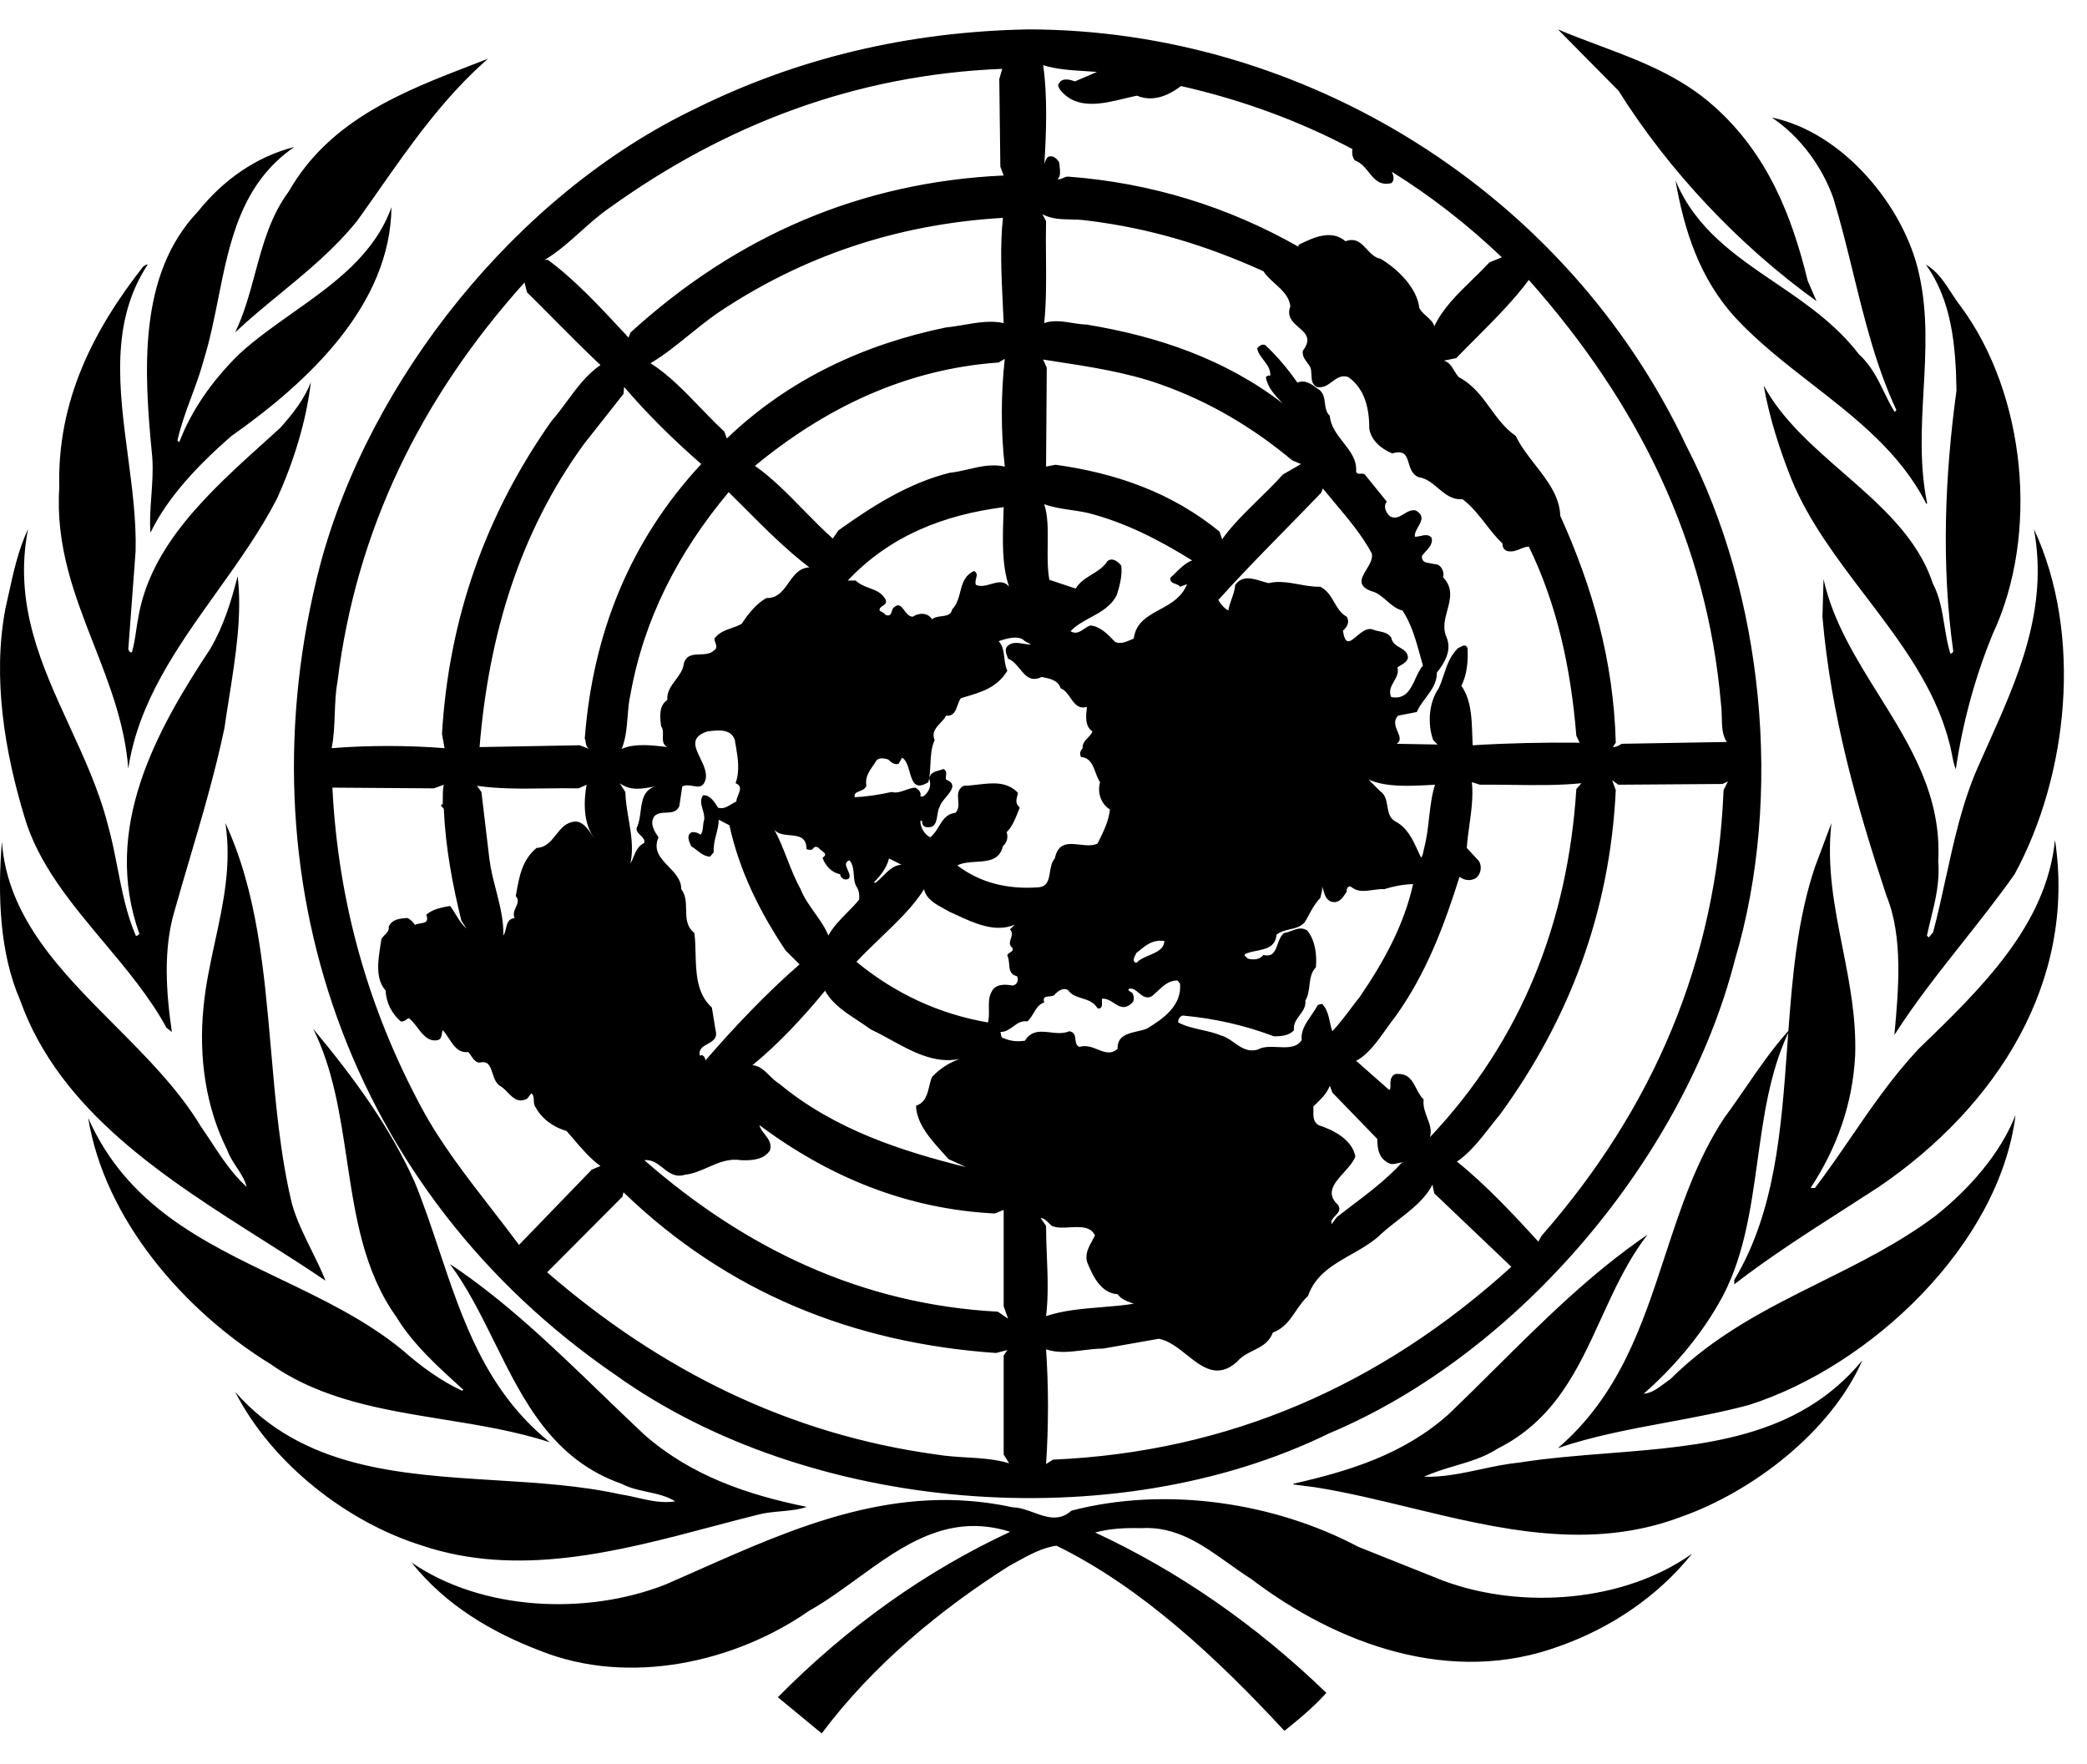 <svg width="71" height="60" viewBox="0 0 71 60" fill="none" xmlns="http://www.w3.org/2000/svg">
<rect width="71" height="60" fill="#F2F2F2"/>
<g id="Client Logos Monochrome">
<rect width="5000" height="80" transform="translate(-216 -10)" fill="white"/>
<g id="Logos">
<g id="client_logo_un_bw">
<path id="Combined Shape" fill-rule="evenodd" clip-rule="evenodd" d="M34.99 1C44.359 1.013 53.304 6.517 57.38 15.19C59.963 20.172 60.698 27.03 59.02 32.658C57.319 39.305 51.727 46.027 45.217 48.761C37.886 52.352 27.472 51.457 20.937 46.772C11.856 40.547 8.14 29.826 10.886 19.24C12.551 12.953 17.558 6.604 23.684 3.684C27.125 1.981 30.891 1.075 34.99 1ZM58.575 24.392C58.572 24.245 58.569 24.099 58.549 23.961C58.077 18.432 55.716 13.698 52.01 9.523C51.497 10.217 50.839 10.876 50.18 11.537C49.965 11.751 49.751 11.966 49.541 12.183L49.118 12.269C49.29 12.31 49.381 12.459 49.473 12.609C49.521 12.687 49.568 12.765 49.628 12.829C50.119 13.091 50.414 13.496 50.707 13.899C50.955 14.24 51.202 14.579 51.566 14.83C51.732 15.177 51.98 15.495 52.227 15.813C52.643 16.347 53.058 16.88 53.081 17.549C54.163 19.936 54.895 22.458 54.969 25.266L54.87 25.415C54.983 25.415 55.083 25.365 55.167 25.303L58.746 25.241C58.587 25.006 58.581 24.698 58.575 24.392ZM48.184 37.03C48.255 37.165 48.326 37.302 48.433 37.404C48.404 37.628 48.48 37.829 48.554 38.024C48.637 38.243 48.718 38.455 48.646 38.686C51.777 35.38 53.342 31.329 53.627 26.843L53.8 26.645C53.039 26.721 52.248 26.711 51.455 26.701C51.085 26.696 50.715 26.691 50.347 26.695L50.074 26.608C50.123 27.097 50.057 27.576 49.991 28.055C49.954 28.318 49.918 28.581 49.9 28.845L50.312 29.291C50.423 29.466 50.386 29.726 50.222 29.864C50.051 29.975 49.826 29.963 49.653 29.826C49.131 31.49 48.521 33.118 47.478 34.572C47.374 34.703 47.271 34.848 47.167 34.995C46.858 35.429 46.535 35.883 46.135 36.087L47.265 37.082C47.308 37.04 47.305 36.981 47.302 36.919C47.301 36.891 47.299 36.861 47.303 36.833C47.303 36.685 47.378 36.51 47.565 36.535C47.922 36.527 48.051 36.774 48.184 37.03ZM45.724 39.879C45.403 40.233 45.083 40.587 45.514 40.984C45.63 41.148 45.527 41.256 45.426 41.361C45.345 41.447 45.264 41.531 45.303 41.642L45.476 41.406C45.643 41.276 45.813 41.147 45.983 41.018L45.983 41.018C46.576 40.57 47.176 40.115 47.689 39.554H47.776C47.708 39.532 47.631 39.551 47.551 39.571C47.457 39.594 47.359 39.619 47.265 39.579C46.918 39.418 46.856 39.108 46.856 38.746L45.328 37.169L45.241 36.933C45.146 37.188 44.968 37.361 44.777 37.547L44.739 37.584C44.719 37.603 44.7 37.622 44.681 37.641C44.684 37.685 44.683 37.734 44.682 37.785C44.677 37.964 44.672 38.168 44.856 38.275C45.353 38.437 45.999 38.76 46.11 39.342C46.044 39.525 45.884 39.702 45.724 39.879ZM38.453 21.773C38.492 21.756 38.531 21.74 38.569 21.725C38.642 21.18 39.037 20.964 39.45 20.739C39.819 20.539 40.201 20.33 40.382 19.873L40.146 19.961C40.107 19.906 40.043 19.883 39.982 19.861C39.891 19.828 39.804 19.796 39.812 19.662C39.852 19.624 39.895 19.582 39.939 19.538C40.126 19.353 40.346 19.136 40.557 19.065C39.439 18.37 38.283 17.774 37.016 17.451C36.826 17.408 36.633 17.379 36.44 17.351C36.127 17.305 35.816 17.259 35.524 17.152C35.655 17.544 35.649 18.039 35.643 18.542C35.638 18.947 35.633 19.358 35.699 19.724L36.593 20.022C36.726 19.801 36.938 19.67 37.148 19.541C37.351 19.416 37.551 19.292 37.673 19.091C37.837 18.954 38.021 19.091 38.146 19.24C38.184 19.576 38.096 19.911 37.997 20.234C37.801 20.628 37.445 20.82 37.095 21.01C36.848 21.143 36.604 21.276 36.419 21.476C36.606 21.582 36.739 21.491 36.876 21.398C36.947 21.349 37.02 21.299 37.102 21.278C37.438 21.313 37.703 21.592 37.911 21.812L37.935 21.837C38.114 21.917 38.287 21.843 38.453 21.773ZM39.105 32.495C39.358 32.387 39.597 32.285 39.613 32.013C39.227 31.957 39.008 32.137 38.755 32.343C38.723 32.369 38.69 32.396 38.656 32.423C38.653 32.433 38.648 32.443 38.643 32.454C38.638 32.464 38.632 32.475 38.626 32.486L38.626 32.487C38.577 32.584 38.515 32.708 38.656 32.758C38.773 32.636 38.942 32.565 39.105 32.495ZM47.178 20.438C47.014 20.295 46.85 20.153 46.646 20.109C46.156 19.918 46.316 19.657 46.487 19.374C46.595 19.197 46.708 19.011 46.67 18.83C46.345 18.219 45.874 17.659 45.413 17.111C45.275 16.946 45.137 16.782 45.004 16.618L44.943 16.767C44.563 17.163 44.171 17.563 43.777 17.966L43.777 17.966L43.777 17.966L43.776 17.966L43.776 17.966L43.776 17.966L43.776 17.966L43.776 17.966L43.776 17.967C42.983 18.776 42.181 19.594 41.45 20.407C41.526 20.557 41.65 20.693 41.787 20.768C41.809 20.634 41.854 20.506 41.899 20.379L41.899 20.379C41.954 20.224 42.008 20.069 42.023 19.898C42.26 19.57 42.596 19.672 42.918 19.771C42.998 19.795 43.077 19.819 43.154 19.837C43.503 19.756 43.839 19.817 44.181 19.878C44.422 19.922 44.666 19.966 44.918 19.961C45.149 20.076 45.27 20.284 45.391 20.488C45.503 20.681 45.614 20.871 45.813 20.979C45.924 21.141 45.839 21.328 45.688 21.452C45.759 21.976 45.931 21.831 46.152 21.644C46.324 21.499 46.526 21.329 46.733 21.427C46.792 21.449 46.856 21.463 46.921 21.476C47.071 21.508 47.225 21.54 47.328 21.688C47.365 21.878 47.499 21.956 47.628 22.032C47.76 22.109 47.887 22.183 47.9 22.371C47.874 22.503 47.766 22.566 47.661 22.628C47.618 22.653 47.575 22.678 47.539 22.707C47.592 22.883 47.509 23.029 47.425 23.176C47.331 23.339 47.237 23.503 47.328 23.713C47.823 23.807 47.989 23.445 48.154 23.087C48.229 22.924 48.304 22.761 48.409 22.644C48.377 22.531 48.345 22.417 48.314 22.303L48.314 22.303C48.167 21.77 48.021 21.239 47.714 20.768C47.508 20.725 47.343 20.581 47.178 20.438ZM48.614 27.847L48.614 27.847C48.659 27.454 48.704 27.059 48.819 26.695C48.757 26.698 48.695 26.701 48.632 26.705C47.933 26.742 47.163 26.784 46.558 26.521L46.944 26.906C47.132 27.033 47.166 27.232 47.199 27.428C47.234 27.633 47.268 27.835 47.478 27.949C47.874 28.154 48.063 28.565 48.234 28.94L48.234 28.94L48.234 28.94C48.272 29.023 48.309 29.103 48.347 29.179C48.397 29.106 48.414 29.021 48.43 28.94L48.43 28.94C48.439 28.898 48.447 28.857 48.459 28.819C48.538 28.508 48.576 28.178 48.614 27.847ZM42.798 17.007L42.798 17.007C43.088 16.724 43.377 16.441 43.638 16.146L44.261 15.786L43.961 15.661C42.594 14.518 41.103 13.649 39.488 13.078C38.344 12.67 37.098 12.479 35.851 12.288C35.73 12.269 35.608 12.251 35.487 12.232L35.611 12.506L35.587 15.873L35.908 15.81C37.972 16.096 39.861 16.755 41.489 18.085L41.576 18.346C41.914 17.872 42.356 17.439 42.798 17.007ZM43.34 35.255C42.358 34.882 41.326 34.647 40.234 34.547C40.134 34.584 40.071 34.672 40.085 34.783C40.33 34.913 40.604 34.974 40.88 35.037L40.88 35.037C41.108 35.088 41.337 35.14 41.551 35.23C41.707 35.272 41.845 35.37 41.983 35.468C42.219 35.635 42.457 35.804 42.794 35.703C42.984 35.597 43.23 35.608 43.471 35.62C43.796 35.635 44.113 35.65 44.284 35.38C44.249 35.063 44.428 34.804 44.607 34.544C44.688 34.428 44.769 34.31 44.831 34.187L44.98 34.15C45.146 34.324 45.196 34.552 45.244 34.77C45.268 34.879 45.291 34.986 45.328 35.081C45.556 34.837 45.752 34.578 45.947 34.319L45.947 34.319L45.947 34.319L45.947 34.319L45.947 34.319C46.05 34.182 46.152 34.047 46.259 33.914C47.078 32.719 47.776 31.442 48.073 30.074C47.739 30.087 47.401 30.149 47.093 30.248C46.971 30.239 46.841 30.258 46.709 30.277C46.453 30.313 46.193 30.35 45.988 30.186C45.874 30.087 45.801 30.236 45.813 30.335C45.803 30.351 45.792 30.367 45.782 30.383C45.666 30.558 45.54 30.75 45.279 30.671C45.112 30.597 45.069 30.448 45.027 30.305C45.013 30.255 44.999 30.206 44.98 30.161C44.989 30.261 44.965 30.354 44.942 30.445C44.933 30.479 44.925 30.513 44.918 30.546C44.74 30.731 44.644 30.911 44.541 31.101L44.541 31.102L44.541 31.102L44.541 31.102L44.541 31.102L44.541 31.102L44.541 31.102L44.541 31.102L44.541 31.103C44.492 31.192 44.443 31.284 44.383 31.38C44.245 31.532 44.06 31.574 43.876 31.616C43.715 31.654 43.554 31.691 43.426 31.801C43.392 32.216 43.063 32.282 42.741 32.347C42.6 32.375 42.459 32.404 42.346 32.461C42.329 32.507 42.358 32.529 42.391 32.554C42.41 32.569 42.432 32.586 42.445 32.609C42.619 32.658 42.855 32.658 42.98 32.485C43.303 32.57 43.383 32.349 43.468 32.115C43.52 31.972 43.574 31.825 43.687 31.739C43.771 31.727 43.853 31.697 43.936 31.666C44.111 31.6 44.285 31.534 44.471 31.653C44.744 31.987 44.806 32.471 44.767 32.907C44.603 33.072 44.575 33.294 44.548 33.519C44.525 33.7 44.503 33.882 44.408 34.037C44.433 34.241 44.323 34.389 44.214 34.538C44.103 34.688 43.992 34.838 44.023 35.045C43.862 35.23 43.59 35.255 43.34 35.255ZM51.093 8.753C49.914 7.628 48.664 6.662 47.351 5.844C47.406 5.979 47.452 6.104 47.344 6.226C46.944 6.33 46.761 6.102 46.567 5.862C46.436 5.699 46.3 5.53 46.089 5.455C46.015 5.355 45.99 5.232 46.004 5.095C46.009 5.089 46.014 5.083 46.02 5.077C44.181 4.1 42.229 3.392 40.178 2.927C39.751 3.252 39.225 3.482 38.68 3.255C38.546 3.281 38.404 3.316 38.256 3.351C37.499 3.535 36.608 3.751 36.057 3.044C36.052 3.03 36.044 3.016 36.036 3.001C36.007 2.946 35.974 2.882 36.032 2.833C36.132 2.633 36.418 2.708 36.567 2.77L37.318 2.447C37.187 2.436 37.055 2.428 36.923 2.42C36.431 2.389 35.939 2.359 35.487 2.217C35.635 3.185 35.601 4.501 35.527 5.596C35.525 5.613 35.524 5.63 35.524 5.647L35.527 5.596C35.54 5.505 35.584 5.423 35.637 5.349C35.81 5.249 35.958 5.399 36.033 5.522C36.036 5.556 36.04 5.594 36.045 5.634C36.066 5.804 36.092 6.014 35.974 6.094C36.054 6.108 36.113 6.08 36.172 6.053C36.221 6.03 36.27 6.008 36.331 6.008C39.177 6.218 41.813 7.051 44.174 8.394V8.33L44.185 8.325C44.666 8.089 45.283 7.787 45.774 8.207C46.125 8.076 46.308 8.273 46.497 8.476C46.63 8.62 46.767 8.767 46.968 8.803C47.553 9.151 48.21 9.797 48.286 10.48C48.335 10.581 48.432 10.668 48.528 10.755C48.648 10.863 48.767 10.971 48.794 11.102C49.082 10.492 49.575 10.012 50.085 9.516L50.085 9.516L50.085 9.516L50.085 9.516L50.085 9.516L50.085 9.516C50.281 9.325 50.48 9.131 50.67 8.927L51.093 8.753ZM42.98 9.226C41.053 8.355 39.128 7.759 36.954 7.499C36.773 7.473 36.596 7.47 36.424 7.466C36.087 7.458 35.767 7.452 35.462 7.287L35.587 7.523C35.578 7.925 35.581 8.337 35.585 8.748C35.591 9.517 35.598 10.285 35.524 10.99C35.836 10.883 36.152 10.934 36.468 10.984C36.63 11.01 36.793 11.036 36.954 11.04C39.389 11.437 41.688 12.221 43.638 13.723L43.602 13.686C43.375 13.446 43.114 13.171 43.066 12.829C43.104 12.779 43.154 12.766 43.216 12.779C43.229 12.565 43.109 12.408 42.989 12.251C42.892 12.126 42.796 12.001 42.769 11.847C42.831 11.772 42.919 11.698 43.041 11.735C43.464 12.133 43.825 12.567 44.136 13.015C44.401 12.906 44.619 13.069 44.814 13.214L44.831 13.226C45.026 13.34 45.05 13.527 45.074 13.714C45.095 13.873 45.116 14.032 45.241 14.146C45.265 14.496 45.482 14.772 45.696 15.046C45.93 15.344 46.161 15.639 46.135 16.022C46.143 16.123 46.217 16.119 46.293 16.116C46.348 16.113 46.403 16.11 46.434 16.146L47.18 17.066C47.043 17.239 47.154 17.451 47.303 17.575C47.483 17.655 47.62 17.571 47.759 17.485C47.881 17.411 48.005 17.335 48.161 17.364C48.467 17.536 48.357 17.728 48.247 17.921C48.182 18.034 48.118 18.148 48.136 18.258C48.197 18.262 48.264 18.247 48.332 18.232C48.468 18.202 48.607 18.171 48.706 18.296C48.751 18.492 48.617 18.637 48.496 18.767C48.449 18.819 48.404 18.868 48.372 18.917C48.372 19.12 48.495 19.138 48.64 19.159C48.69 19.166 48.743 19.174 48.794 19.19C49.019 19.178 49.154 19.451 49.093 19.637C49.443 20.001 49.34 20.38 49.237 20.764C49.156 21.063 49.075 21.364 49.205 21.663C49.404 22.11 49.154 22.544 48.882 22.88C48.89 23.224 48.695 23.484 48.501 23.745C48.386 23.898 48.272 24.052 48.199 24.222L47.565 24.346C47.393 24.518 47.473 24.711 47.546 24.886C47.615 25.051 47.678 25.201 47.515 25.303L48.908 25.328L48.758 25.179C48.558 24.631 48.607 23.899 48.944 23.415C49.012 23.271 49.063 23.118 49.114 22.964C49.223 22.639 49.333 22.309 49.602 22.048C49.623 22.042 49.648 22.028 49.675 22.013C49.761 21.966 49.869 21.906 49.926 22.048C49.949 22.469 49.913 22.954 49.715 23.327C50.047 23.805 50.067 24.405 50.087 25.002L50.087 25.003L50.087 25.003L50.087 25.003L50.087 25.003L50.087 25.003L50.087 25.004L50.087 25.004L50.087 25.004L50.087 25.004L50.087 25.005L50.087 25.005L50.087 25.005L50.087 25.005L50.087 25.006C50.09 25.122 50.094 25.238 50.1 25.353C51.33 25.278 52.535 25.253 53.74 25.266L53.627 25.03C53.441 22.731 52.969 20.557 52.01 18.594C51.905 18.599 51.812 18.637 51.718 18.675C51.582 18.731 51.444 18.787 51.267 18.743C51.168 18.706 51.105 18.607 51.118 18.494C50.905 18.292 50.727 18.063 50.548 17.833C50.31 17.527 50.071 17.22 49.751 16.979C49.405 17.013 49.162 16.808 48.92 16.604C48.719 16.435 48.519 16.267 48.26 16.233C48.043 16.143 47.982 15.942 47.926 15.759C47.851 15.512 47.786 15.297 47.365 15.425C47.005 15.277 46.658 15.002 46.584 14.593C46.584 13.947 46.459 13.25 45.874 12.829C45.644 12.745 45.482 12.864 45.319 12.985C45.166 13.098 45.01 13.212 44.795 13.164C44.63 13.082 44.622 12.914 44.615 12.748C44.611 12.663 44.607 12.578 44.581 12.506C44.553 12.444 44.511 12.388 44.469 12.332C44.383 12.217 44.297 12.101 44.323 11.934C44.632 11.526 44.415 11.337 44.184 11.137C43.98 10.96 43.765 10.774 43.898 10.419C43.853 10.078 43.619 9.868 43.38 9.653L43.38 9.653C43.235 9.522 43.087 9.39 42.98 9.226ZM35.076 21.923L34.866 21.812C34.666 21.588 34.231 21.725 33.973 21.812C34.117 21.957 34.143 22.169 34.169 22.383C34.188 22.535 34.207 22.689 34.269 22.819C33.927 23.39 33.371 23.552 32.83 23.709L32.767 23.728L32.692 23.75C32.639 23.814 32.608 23.904 32.576 23.994C32.51 24.181 32.443 24.372 32.183 24.346C32.142 24.437 32.067 24.516 31.992 24.595C31.841 24.754 31.689 24.914 31.797 25.179C31.681 25.426 31.667 25.715 31.652 26.005C31.642 26.211 31.631 26.417 31.584 26.608C31.127 26.895 31.039 26.585 30.945 26.258C30.889 26.062 30.831 25.859 30.691 25.775L30.567 25.986C30.42 26.023 30.319 25.936 30.221 25.838C30.107 25.8 29.922 25.762 29.822 25.862C29.786 25.924 29.745 25.984 29.704 26.043L29.704 26.043L29.704 26.043L29.704 26.043L29.704 26.043L29.703 26.043L29.703 26.043L29.703 26.043L29.703 26.043L29.703 26.043L29.703 26.043L29.703 26.043L29.703 26.043L29.703 26.043L29.703 26.043L29.703 26.043L29.703 26.043C29.564 26.245 29.425 26.444 29.474 26.732C29.439 26.836 29.34 26.875 29.249 26.912C29.144 26.953 29.049 26.991 29.076 27.118C29.486 27.105 29.933 27.03 30.33 26.943C30.498 26.987 30.649 26.933 30.802 26.878L30.802 26.878C30.91 26.839 31.02 26.8 31.138 26.794C31.237 26.843 31.35 26.943 31.312 27.093H31.412C31.611 26.943 31.698 26.72 31.611 26.496C31.629 26.297 31.799 26.25 31.956 26.206C32.005 26.192 32.054 26.179 32.095 26.161C32.203 26.21 32.194 26.299 32.184 26.39C32.179 26.435 32.174 26.48 32.183 26.521C32.56 26.663 32.367 26.896 32.178 27.124C32.086 27.234 31.996 27.343 31.971 27.44C31.923 27.517 31.906 27.625 31.889 27.734C31.853 27.96 31.818 28.187 31.499 28.136C31.412 28.111 31.35 28.024 31.376 27.924H31.312C31.3 28.123 31.45 28.396 31.648 28.484C31.781 28.375 31.865 28.237 31.946 28.104C32.076 27.89 32.198 27.689 32.505 27.651C32.624 27.526 32.611 27.371 32.599 27.218C32.584 27.035 32.569 26.854 32.779 26.732C32.94 26.729 33.103 26.71 33.266 26.691C33.76 26.633 34.247 26.576 34.631 26.968C34.623 27.014 34.613 27.056 34.604 27.093C34.568 27.237 34.545 27.33 34.692 27.477C34.667 27.536 34.643 27.596 34.619 27.656L34.619 27.656L34.619 27.656L34.619 27.656L34.619 27.656L34.619 27.657L34.619 27.657L34.619 27.657L34.618 27.657C34.526 27.889 34.433 28.123 34.245 28.31C34.306 28.471 34.257 28.671 34.12 28.782C34.008 29.27 33.608 29.294 33.202 29.319C32.976 29.333 32.749 29.347 32.567 29.44C33.35 30.038 34.295 30.26 35.312 30.186C35.637 30.171 35.678 29.923 35.72 29.664C35.748 29.495 35.777 29.322 35.885 29.204C35.995 28.651 36.358 28.691 36.732 28.733C36.946 28.757 37.163 28.782 37.339 28.696L37.375 28.624L37.375 28.624C37.547 28.275 37.716 27.935 37.761 27.539C37.451 27.341 37.326 26.968 37.425 26.608C37.356 26.514 37.313 26.394 37.269 26.275C37.179 26.03 37.088 25.784 36.78 25.751C36.705 25.651 36.766 25.526 36.83 25.452C36.822 25.29 36.915 25.193 37.008 25.097C37.071 25.032 37.134 24.966 37.165 24.881C36.903 24.71 36.944 24.351 36.972 24.111L36.972 24.111C36.974 24.089 36.977 24.068 36.979 24.049C36.688 24.13 36.553 23.937 36.415 23.738C36.322 23.605 36.227 23.47 36.083 23.415C36 23.141 35.714 23.084 35.471 23.036L35.438 23.03C35.066 23.208 34.887 22.989 34.697 22.758C34.582 22.618 34.463 22.473 34.295 22.408C34.29 22.393 34.284 22.377 34.278 22.361C34.227 22.229 34.161 22.06 34.295 21.961C34.444 21.837 34.625 21.867 34.807 21.897C34.898 21.913 34.989 21.928 35.076 21.923ZM33.946 44.622L34.295 44.859L34.145 44.438V41.157L33.848 41.282C30.828 41.132 28.182 40.026 25.834 38.275C25.862 38.389 25.939 38.487 26.015 38.586C26.139 38.743 26.263 38.903 26.195 39.133C25.982 39.468 25.548 39.48 25.199 39.468C24.787 39.402 24.438 39.555 24.087 39.71C23.834 39.821 23.579 39.933 23.298 39.964C22.972 40.064 22.761 39.897 22.549 39.73C22.364 39.584 22.18 39.439 21.92 39.468C25.373 42.486 29.325 44.375 33.946 44.622ZM21.086 26.645L21.274 26.943C21.283 27.254 21.334 27.559 21.386 27.863C21.471 28.363 21.556 28.861 21.448 29.378C21.486 29.311 21.517 29.237 21.548 29.162C21.626 28.973 21.706 28.777 21.92 28.671C21.939 28.558 21.864 28.487 21.789 28.415C21.715 28.344 21.64 28.273 21.659 28.162C21.742 27.999 21.768 27.8 21.794 27.602C21.841 27.241 21.887 26.885 22.28 26.756L22.212 26.768C21.805 26.84 21.44 26.904 21.086 26.645ZM17.212 31.584C17.251 31.42 17.29 31.255 17.509 31.23C17.444 31.101 17.498 30.98 17.55 30.865C17.608 30.734 17.664 30.61 17.546 30.485C17.554 30.441 17.562 30.396 17.57 30.352C17.67 29.799 17.77 29.247 18.255 28.845C18.573 28.832 18.744 28.616 18.915 28.399C19.085 28.183 19.255 27.968 19.57 27.949C19.816 27.94 19.989 28.188 20.119 28.373C20.16 28.432 20.197 28.485 20.231 28.521C19.832 28.037 19.856 27.242 19.956 26.695L19.683 26.819C19.31 26.811 18.931 26.816 18.552 26.821H18.552C17.76 26.831 16.968 26.841 16.228 26.732L16.378 26.943L16.65 29.229C16.695 29.584 16.785 29.933 16.875 30.28C17.007 30.795 17.139 31.306 17.123 31.826C17.171 31.761 17.192 31.673 17.212 31.584ZM19.719 25.353L20.044 25.477C19.952 25.419 19.938 25.332 19.924 25.245C19.917 25.202 19.91 25.158 19.894 25.117C20.168 21.576 21.41 18.42 23.857 15.786C22.914 14.965 22.031 14.096 21.234 13.163L21.211 13.4L19.869 15.102C17.671 18.122 16.626 21.614 16.315 25.415L19.719 25.353ZM32.794 11.05C33.247 10.973 33.7 10.895 34.145 10.99C34.136 10.776 34.126 10.561 34.115 10.344C34.067 9.366 34.018 8.367 34.12 7.411C30.517 7.623 27.287 8.716 24.405 10.654C24.082 10.878 23.77 11.131 23.457 11.383L23.457 11.383C23.025 11.733 22.593 12.082 22.132 12.356C22.744 12.745 23.284 13.305 23.822 13.863C24.092 14.143 24.362 14.423 24.64 14.68L24.727 14.916C26.84 12.891 29.411 11.71 32.183 11.139C32.387 11.12 32.59 11.085 32.794 11.05ZM28.877 29.888C28.74 29.975 28.591 29.864 28.579 29.738C28.293 29.689 28.068 29.44 27.983 29.179C28.142 29.079 28.059 29.018 27.968 28.951C27.925 28.919 27.879 28.885 27.858 28.845C27.735 28.782 27.721 28.796 27.622 28.906C27.611 28.906 27.601 28.907 27.59 28.907L27.583 28.907H27.583C27.531 28.909 27.476 28.912 27.437 28.882C27.437 28.465 27.161 28.44 26.873 28.413C26.672 28.395 26.465 28.377 26.342 28.223C26.513 28.538 26.644 28.874 26.776 29.21L26.776 29.21C26.914 29.563 27.053 29.917 27.237 30.248C27.35 30.538 27.534 30.796 27.717 31.053C27.894 31.303 28.071 31.551 28.182 31.826C28.332 31.543 28.577 31.293 28.822 31.044L28.822 31.044C28.963 30.901 29.103 30.758 29.226 30.608C29.249 30.422 29.214 30.26 29.114 30.123C29.067 30.015 29.056 29.887 29.046 29.759C29.032 29.579 29.017 29.398 28.901 29.267C28.719 29.33 28.779 29.46 28.84 29.596C28.888 29.7 28.937 29.807 28.877 29.888ZM32.865 39.704L32.268 39.431C32.209 39.363 32.146 39.293 32.082 39.222C31.663 38.76 31.184 38.23 31.163 37.616C31.48 37.51 31.547 37.23 31.612 36.957C31.639 36.845 31.666 36.733 31.709 36.635C31.985 36.342 32.3 36.151 32.642 36.026C31.801 36.197 31.033 35.775 30.299 35.371L30.299 35.371C30.07 35.246 29.846 35.123 29.623 35.019C29.484 34.916 29.335 34.818 29.184 34.719C28.753 34.436 28.309 34.145 28.068 33.702C27.337 34.597 26.467 35.53 25.598 36.237C25.837 36.252 26.009 36.422 26.183 36.592C26.288 36.696 26.395 36.8 26.516 36.87C28.38 38.424 30.704 39.17 32.865 39.704ZM24.218 34.274L24.343 35.045C24.42 35.322 24.246 35.418 24.075 35.513C23.916 35.6 23.76 35.687 23.807 35.914C23.946 35.845 23.988 36.011 24.004 36.075L24.008 36.087V36.064C24.964 34.958 26.07 33.789 27.201 32.807L26.728 32.336C25.845 31.019 25.149 29.614 24.815 28.074L24.453 27.887C24.448 28.068 24.406 28.231 24.364 28.392L24.364 28.392C24.315 28.586 24.266 28.777 24.281 28.994L24.156 29.143C23.974 29.134 23.84 29.029 23.7 28.919C23.64 28.872 23.578 28.824 23.511 28.782C23.504 28.763 23.495 28.741 23.485 28.719C23.428 28.584 23.353 28.405 23.535 28.31C23.66 28.299 23.747 28.334 23.833 28.396C23.899 28.315 23.909 28.212 23.918 28.105C23.925 28.032 23.932 27.958 23.957 27.887C23.972 27.766 23.937 27.648 23.904 27.534C23.855 27.368 23.808 27.209 23.919 27.055C24.156 27.03 24.331 27.316 24.429 27.477C24.599 27.53 24.742 27.444 24.884 27.358C24.939 27.324 24.995 27.291 25.051 27.266C25.051 27.198 25.082 27.122 25.113 27.046C25.178 26.887 25.243 26.729 25.024 26.645C25.177 26.222 25.102 25.779 25.03 25.359C25.02 25.298 25.009 25.238 25 25.179C24.871 24.788 24.449 24.837 24.119 24.875L24.069 24.881C23.473 25.072 23.64 25.416 23.823 25.794C23.949 26.054 24.083 26.33 23.981 26.583C23.902 26.794 23.741 26.767 23.569 26.737C23.447 26.716 23.319 26.695 23.21 26.756L23.112 27.416C23.029 27.628 22.846 27.636 22.66 27.645C22.508 27.651 22.355 27.658 22.255 27.776C22.093 28.024 22.267 28.285 22.404 28.484C22.21 28.927 22.475 29.201 22.746 29.48C22.961 29.703 23.18 29.929 23.176 30.248C23.333 30.451 23.337 30.695 23.341 30.939C23.346 31.231 23.351 31.523 23.622 31.739C23.651 31.953 23.657 32.187 23.663 32.427C23.68 33.093 23.698 33.809 24.218 34.274ZM25.237 21.215C25.448 20.892 25.721 20.544 26.07 20.345C26.452 20.358 26.642 20.09 26.831 19.822C27.011 19.568 27.191 19.314 27.535 19.302C26.763 18.718 26.023 17.976 25.32 17.271L25.32 17.271C25.14 17.091 24.963 16.914 24.789 16.742C23.076 18.792 21.907 21.053 21.448 23.625C21.392 23.868 21.371 24.126 21.351 24.386C21.32 24.765 21.289 25.145 21.149 25.477C21.583 25.278 22.218 25.353 22.702 25.415C22.541 25.33 22.546 25.178 22.552 25.025C22.556 24.909 22.561 24.793 22.49 24.707L22.488 24.687C22.453 24.379 22.41 24.007 22.702 23.812C22.682 23.534 22.834 23.331 22.986 23.128C23.112 22.959 23.238 22.791 23.262 22.581C23.341 22.277 23.577 22.269 23.817 22.261C23.988 22.255 24.161 22.248 24.281 22.134C24.408 22.066 24.372 21.963 24.337 21.862C24.321 21.815 24.305 21.768 24.305 21.725C24.462 21.513 24.675 21.44 24.885 21.367C25.007 21.325 25.128 21.284 25.237 21.215ZM33.642 34.331C33.638 34.117 33.634 33.905 33.735 33.74C33.86 33.466 34.196 33.478 34.444 33.528C34.592 33.517 34.681 33.329 34.592 33.205C34.359 33.157 34.345 32.975 34.33 32.791C34.322 32.69 34.313 32.589 34.269 32.51C34.275 32.455 34.319 32.429 34.362 32.404C34.418 32.371 34.473 32.339 34.444 32.248C34.317 32.146 34.353 32.038 34.39 31.927C34.425 31.823 34.46 31.717 34.357 31.614C34.387 31.593 34.414 31.565 34.441 31.535C34.468 31.507 34.495 31.479 34.525 31.456C33.858 31.737 33.154 31.41 32.539 31.126L32.539 31.125C32.46 31.089 32.382 31.053 32.306 31.019C32.255 30.989 32.2 30.959 32.143 30.929C31.844 30.767 31.5 30.582 31.437 30.248C31.082 30.826 30.514 31.37 29.953 31.907L29.953 31.907L29.953 31.907L29.953 31.907L29.953 31.907L29.953 31.907L29.953 31.907L29.953 31.908L29.953 31.908L29.953 31.908L29.953 31.908L29.953 31.908L29.953 31.908L29.953 31.908L29.953 31.908L29.953 31.908L29.953 31.908C29.669 32.179 29.388 32.449 29.137 32.721C30.468 33.813 31.959 34.498 33.611 34.783C33.648 34.642 33.645 34.486 33.642 34.331ZM30.244 29.204C30.17 29.515 29.957 29.789 29.733 30.013L29.772 30.038C29.869 29.969 29.957 29.881 30.045 29.794C30.226 29.613 30.407 29.432 30.666 29.416L30.244 29.204ZM33.207 19.679C33.189 19.75 33.17 19.825 33.202 19.898C33.368 19.968 33.543 19.918 33.713 19.869C33.938 19.804 34.155 19.742 34.331 19.961C34.08 19.243 34.109 18.37 34.136 17.558L34.136 17.557L34.136 17.556L34.136 17.556C34.139 17.453 34.142 17.352 34.145 17.252C32.145 17.513 30.305 18.196 28.84 19.75H29.114C29.243 19.879 29.408 19.941 29.572 20.002C29.784 20.08 29.994 20.158 30.121 20.384C30.182 20.507 30.111 20.554 30.037 20.604C29.977 20.644 29.916 20.685 29.922 20.768C29.943 20.786 29.968 20.799 29.993 20.812C30.039 20.836 30.087 20.861 30.121 20.916C30.282 20.977 30.309 20.89 30.338 20.798C30.351 20.756 30.365 20.712 30.392 20.681C30.571 20.503 30.664 20.628 30.767 20.767C30.843 20.869 30.925 20.98 31.052 20.979C31.262 20.842 31.559 20.831 31.709 21.066C31.791 20.995 31.909 20.98 32.025 20.965C32.193 20.943 32.356 20.922 32.393 20.731C32.558 20.556 32.614 20.34 32.668 20.13C32.741 19.848 32.811 19.576 33.139 19.425C33.255 19.49 33.232 19.581 33.207 19.679ZM32.944 15.964C33.35 15.87 33.758 15.775 34.183 15.873C34.048 14.704 34.048 13.413 34.183 12.208L33.973 12.332C30.816 12.555 28.082 13.872 25.683 15.848C26.266 16.254 26.809 16.81 27.342 17.355C27.673 17.694 28.001 18.029 28.33 18.32C28.393 18.234 28.455 18.146 28.518 18.047C29.699 17.202 30.916 16.433 32.306 16.084C32.52 16.063 32.732 16.013 32.944 15.964ZM34.096 2.342C29.101 2.54 24.665 4.243 20.728 7.076C20.389 7.309 20.067 7.597 19.747 7.884C19.35 8.239 18.955 8.593 18.53 8.84H18.639C19.549 9.508 20.419 10.445 21.204 11.291L21.204 11.291L21.204 11.291L21.204 11.291L21.385 11.486L21.448 11.313C25.075 8.007 29.299 6.193 34.145 5.97L34.032 5.672L33.996 2.69L34.096 2.342ZM17.843 9.611C14.302 13.55 12.116 18.047 11.483 23.179C11.416 23.541 11.403 23.909 11.389 24.279C11.375 24.67 11.36 25.063 11.283 25.452C12.526 25.353 13.881 25.353 15.124 25.452L15.036 24.968C15.273 21.004 16.539 17.475 18.764 14.32C18.953 14.105 19.125 13.873 19.296 13.64C19.632 13.185 19.967 12.731 20.428 12.419C19.924 11.946 19.405 11.424 18.881 10.896C18.566 10.578 18.248 10.258 17.93 9.945L17.843 9.611ZM11.308 26.794C11.508 30.77 12.563 34.385 14.352 37.704C14.995 38.897 15.854 40.005 16.71 41.11C17.03 41.523 17.349 41.934 17.657 42.35L20.13 39.791L20.428 39.666C20.087 39.425 19.778 39.063 19.482 38.716L19.482 38.716L19.482 38.716L19.482 38.715C19.412 38.633 19.342 38.551 19.273 38.473C18.863 38.362 18.44 38.076 18.228 37.679C18.169 37.612 18.164 37.52 18.16 37.431C18.155 37.336 18.151 37.245 18.079 37.194L17.93 37.38C17.626 37.528 17.456 37.353 17.278 37.17C17.203 37.092 17.126 37.013 17.037 36.957C16.871 36.867 16.811 36.68 16.755 36.508C16.68 36.277 16.613 36.072 16.315 36.15C16.179 36.141 16.107 36.034 16.035 35.928C16.002 35.879 15.969 35.829 15.93 35.79C15.591 35.825 15.43 35.573 15.273 35.331C15.206 35.226 15.14 35.123 15.061 35.045C15.044 35.082 15.039 35.123 15.033 35.165C15.022 35.247 15.011 35.33 14.911 35.38C14.58 35.455 14.392 35.209 14.205 34.963C14.111 34.84 14.017 34.717 13.905 34.634C13.877 34.647 13.852 34.665 13.826 34.684C13.771 34.723 13.716 34.763 13.631 34.746C13.334 34.485 13.134 34.112 13.122 33.702C12.766 33.302 12.86 32.696 12.94 32.177L12.94 32.177C12.952 32.099 12.964 32.023 12.974 31.95C13.001 31.896 13.046 31.85 13.091 31.804C13.169 31.725 13.246 31.647 13.222 31.528C13.334 31.268 13.607 31.243 13.867 31.23C13.967 31.279 14.067 31.38 14.118 31.465C14.167 31.434 14.235 31.424 14.302 31.413C14.453 31.39 14.597 31.368 14.502 31.118C14.714 30.931 15.024 30.868 15.31 30.819C15.386 30.915 15.448 31.017 15.51 31.119C15.609 31.282 15.709 31.445 15.869 31.59L15.695 31.317C15.396 30.099 15.16 28.856 15.099 27.539C15.104 27.508 15.076 27.484 15.05 27.46C15.013 27.428 14.979 27.397 15.036 27.353L15.061 27.391C15.065 27.302 15.065 27.217 15.065 27.136C15.065 26.969 15.065 26.82 15.099 26.695L14.762 26.819L11.308 26.794ZM18.614 43.282C22.49 46.636 26.864 48.799 31.859 49.481C32.181 49.536 32.522 49.557 32.865 49.578H32.865C33.367 49.608 33.873 49.639 34.331 49.78L34.145 49.481V46.114L34.269 45.928L33.885 46.027C29.04 45.692 24.752 43.979 21.211 40.56L21.175 40.71L18.614 43.282ZM34.145 35.318C34.369 35.417 34.592 35.441 34.866 35.405C35.089 35.047 35.403 35.083 35.73 35.12C35.948 35.145 36.173 35.171 36.381 35.081C36.557 35.115 36.571 35.234 36.585 35.355C36.597 35.457 36.609 35.559 36.716 35.616C36.947 35.543 37.152 35.625 37.345 35.702C37.58 35.795 37.797 35.882 38.021 35.678C38.003 35.242 38.365 35.16 38.699 35.083C38.813 35.057 38.924 35.032 39.015 34.994C39.574 34.659 40.208 34.212 40.146 33.466L40.059 33.354C39.764 33.354 39.579 33.529 39.38 33.717C39.319 33.774 39.257 33.833 39.19 33.888C39.004 33.994 38.868 33.882 38.738 33.774C38.624 33.679 38.516 33.589 38.383 33.653C38.394 33.709 38.446 33.735 38.493 33.758L38.508 33.765C38.582 33.85 38.606 34.038 38.508 34.125C38.254 34.355 38.081 34.243 37.898 34.124C37.775 34.044 37.647 33.961 37.488 33.976V34.125C37.501 34.212 37.462 34.348 37.339 34.299C37.209 34.085 37.009 34.023 36.812 33.962C36.63 33.906 36.451 33.85 36.331 33.678C36.17 33.59 36.022 33.702 35.908 33.801C35.873 33.881 35.78 33.888 35.693 33.896C35.575 33.905 35.467 33.914 35.524 34.1C35.337 34.167 35.25 34.316 35.16 34.467C35.102 34.566 35.042 34.667 34.953 34.747C34.75 34.714 34.606 34.819 34.462 34.924C34.333 35.018 34.203 35.112 34.032 35.106C34.045 35.131 34.049 35.161 34.053 35.191C34.062 35.251 34.07 35.309 34.145 35.318ZM36.402 41.753C36.181 41.765 35.958 41.777 35.784 41.705C35.749 41.676 35.717 41.644 35.684 41.611L35.684 41.611C35.604 41.529 35.524 41.448 35.401 41.431L35.587 41.705C35.587 42.044 35.6 42.386 35.614 42.728V42.728C35.642 43.414 35.67 44.101 35.587 44.773C36.167 44.577 36.808 44.524 37.452 44.471H37.452C37.827 44.441 38.203 44.41 38.569 44.351C38.542 44.34 38.516 44.331 38.489 44.321C38.317 44.259 38.15 44.199 38.021 44.028C37.437 43.99 37.165 43.382 36.979 42.921C36.91 42.658 37.033 42.434 37.155 42.211L37.155 42.211C37.189 42.15 37.222 42.089 37.252 42.027C37.1 41.715 36.752 41.734 36.402 41.753ZM35.587 49.805L35.825 49.655C41.813 49.395 46.98 47.122 51.417 43.095L48.794 40.597L48.732 40.3C48.484 40.789 48.019 41.151 47.56 41.507C47.378 41.649 47.196 41.791 47.029 41.939C46.723 42.246 46.343 42.462 45.967 42.675C45.353 43.023 44.75 43.365 44.496 44.09C44.333 44.239 44.21 44.419 44.088 44.598C43.885 44.897 43.683 45.192 43.303 45.331C43.173 45.677 42.906 45.81 42.634 45.946C42.436 46.044 42.236 46.143 42.084 46.326C41.418 46.921 40.903 46.512 40.373 46.091C40.073 45.852 39.767 45.61 39.427 45.543L37.524 45.878C37.294 45.878 37.066 45.907 36.838 45.935C36.412 45.988 35.992 46.041 35.587 45.903C35.674 47.171 35.674 48.538 35.587 49.805ZM52.435 42.052C56.236 37.716 58.399 32.696 58.636 26.881L58.784 26.583L58.598 26.67L55.058 26.695L54.846 26.545L54.969 26.881C54.771 31.019 53.392 34.672 51.03 37.915C50.914 38.053 50.8 38.199 50.685 38.346L50.685 38.346C50.343 38.782 49.992 39.23 49.564 39.517C50.509 40.263 51.555 41.382 52.336 42.239L52.435 42.052ZM56.718 48.387L56.718 48.387C57.653 48.213 58.589 48.04 59.497 47.796C63.636 46.48 68.021 42.343 68.569 37.932C68.059 39.237 67.003 40.442 65.847 41.361C64.622 42.28 63.289 42.942 61.956 43.605C60.153 44.502 58.349 45.398 56.814 46.928C56.744 46.973 56.675 47.025 56.605 47.077L56.605 47.077L56.605 47.077C56.388 47.237 56.165 47.402 55.919 47.412C56.915 46.543 57.822 45.473 58.456 44.367C59.315 42.908 59.553 41.191 59.792 39.475C60.001 37.971 60.209 36.468 60.836 35.136C60.825 35.284 60.815 35.431 60.804 35.579C60.601 38.4 60.398 41.219 59 43.543V43.691C60.197 42.766 61.443 41.968 62.691 41.168L62.691 41.168L62.692 41.168L62.692 41.168L62.693 41.167C63.102 40.905 63.512 40.642 63.921 40.375C67.933 37.641 70.641 33.405 69.911 28.572C69.624 31.467 67.424 33.604 65.263 35.691C64.374 36.643 63.672 37.666 62.971 38.689C62.574 39.268 62.177 39.847 61.746 40.413H61.597C62.479 39.07 63.026 37.58 63.113 35.903C63.154 34.613 62.917 33.417 62.682 32.23C62.409 30.853 62.139 29.487 62.305 28L61.746 29.491C61.158 31.233 60.983 33.144 60.841 35.068C60.292 35.682 59.842 36.336 59.392 36.991C59.155 37.335 58.918 37.68 58.666 38.019C57.712 39.463 57.179 41.091 56.645 42.718C55.866 45.095 55.088 47.47 53 49.263C54.193 48.856 55.455 48.622 56.718 48.387ZM66.771 32.058L66.771 32.058C65.955 33.091 65.139 34.123 64.447 35.209L64.452 35.156C64.587 33.674 64.752 31.864 64.174 30.463C63.168 27.418 62.286 24.324 62 20.982L62.037 19.703C62.356 21.141 63.135 22.39 63.915 23.64C64.988 25.359 66.061 27.079 65.939 29.296C65.996 30.005 65.842 30.629 65.69 31.249C65.642 31.442 65.595 31.635 65.554 31.829L65.615 31.891L65.764 31.717C65.924 31.114 66.058 30.501 66.192 29.888L66.192 29.888L66.192 29.888L66.192 29.888L66.192 29.888L66.192 29.888L66.192 29.887L66.192 29.887L66.192 29.887L66.192 29.887L66.192 29.887L66.192 29.887L66.192 29.887L66.192 29.887L66.192 29.887L66.193 29.887L66.193 29.887L66.193 29.887L66.193 29.886L66.193 29.886L66.193 29.886C66.476 28.593 66.758 27.302 67.281 26.114C67.395 25.852 67.513 25.59 67.631 25.327C68.649 23.057 69.694 20.728 69.195 18C70.87 21.591 70.362 26.387 68.536 29.741C67.981 30.529 67.376 31.294 66.771 32.058ZM67.79 21.575C69.394 18.157 68.909 13.411 66.71 10.429C66.592 10.28 66.486 10.117 66.38 9.955C66.143 9.59 65.905 9.224 65.517 9C66.387 10.206 66.536 11.722 66.56 13.287C66.164 16.169 66.039 19.226 66.449 22.146C66.449 22.196 66.4 22.233 66.349 22.233C66.257 21.932 66.205 21.612 66.152 21.291C66.071 20.79 65.989 20.286 65.754 19.848C65.241 18.291 63.976 17.189 62.708 16.084C61.669 15.179 60.628 14.272 60 13.112C60.199 14.232 60.546 15.3 60.957 16.331C61.541 17.743 62.498 19.002 63.455 20.261C64.637 21.814 65.82 23.369 66.301 25.215C66.345 25.354 66.374 25.506 66.403 25.656C66.439 25.84 66.474 26.021 66.536 26.172C66.773 24.569 67.194 23.028 67.79 21.575ZM65.289 9.33C65.586 10.657 65.513 11.968 65.44 13.283C65.369 14.553 65.299 15.826 65.561 17.12L65.537 17.145C64.654 15.405 63.152 14.237 61.643 13.065C60.727 12.353 59.809 11.639 59.026 10.795C57.821 9.466 57.299 7.851 57 6.137C57.681 7.776 59.019 8.685 60.384 9.613C61.409 10.309 62.449 11.016 63.238 12.05C63.651 12.422 63.878 12.887 64.1 13.344C64.212 13.574 64.323 13.801 64.456 14.013L64.516 13.951C63.826 12.475 63.434 10.876 63.041 9.274L63.041 9.274C62.832 8.422 62.623 7.569 62.368 6.732C61.995 5.689 61.262 4.658 60.28 4C62.691 4.496 64.791 7.019 65.289 9.33ZM61.497 9.547C60.964 7.361 60.143 5.249 58.317 3.621C57.154 2.578 55.766 2.058 54.38 1.539C53.917 1.366 53.454 1.193 53 1L55.063 3.087C56.753 5.783 59.15 8.342 61.798 10.243L61.497 9.547ZM16.598 2C15.096 3.316 13.974 4.919 12.869 6.496L12.869 6.496C12.629 6.838 12.39 7.18 12.148 7.516C11.37 8.479 10.454 9.232 9.533 9.989L9.533 9.989C9.016 10.414 8.497 10.841 8 11.307C8.306 10.673 8.491 9.988 8.676 9.303C8.94 8.324 9.204 7.344 9.826 6.51C11.223 4.072 13.729 3.106 16.072 2.203C16.248 2.135 16.424 2.068 16.598 2ZM10.013 5C8.746 5.323 7.616 6.093 6.733 7.198C4.683 9.347 4.894 12.653 5.18 15.549C5.212 16.001 5.18 16.44 5.149 16.872C5.118 17.294 5.087 17.709 5.119 18.121C5.714 16.89 6.77 15.797 7.863 14.84C10.511 12.977 13.28 10.368 13.318 7.049C12.731 8.683 11.335 9.669 9.951 10.648L9.951 10.648L9.951 10.648L9.951 10.648C9.313 11.098 8.678 11.547 8.126 12.056C7.229 12.939 6.509 13.958 6.101 15.039L6.036 14.989C6.153 14.466 6.335 13.973 6.518 13.481C6.669 13.073 6.819 12.666 6.932 12.243C7.14 11.573 7.281 10.867 7.423 10.16C7.814 8.205 8.207 6.241 10.013 5ZM2.017 16.581C1.942 13.649 3.16 11.251 4.873 9.065C4.889 9.057 4.903 9.047 4.917 9.038L4.917 9.038L4.917 9.038L4.917 9.038C4.949 9.015 4.98 8.993 5.024 9.002C3.747 10.943 4.049 13.224 4.351 15.508C4.496 16.602 4.641 17.697 4.613 18.756L4.364 22.099C4.376 22.107 4.384 22.123 4.393 22.139C4.41 22.173 4.429 22.21 4.488 22.185C4.559 21.947 4.596 21.699 4.632 21.451C4.653 21.31 4.673 21.169 4.701 21.029C5.111 18.545 7.129 16.725 9.047 14.996C9.21 14.849 9.372 14.702 9.533 14.556C9.968 14.072 10.353 13.574 10.576 13.003C10.415 14.345 9.992 15.7 9.434 16.941C8.863 18.056 8.117 19.1 7.371 20.144C6.039 22.007 4.707 23.871 4.364 26.148C4.247 24.63 3.721 23.283 3.194 21.934C2.54 20.26 1.886 18.584 2.017 16.581ZM0.292 20.219C0.256 20.383 0.22 20.546 0.183 20.708C-0.265 23.082 0.171 25.604 0.829 27.779C1.295 29.385 2.415 30.721 3.534 32.057L3.534 32.057C4.319 32.994 5.104 33.931 5.662 34.96L5.848 35.109C5.649 33.755 5.55 32.289 5.935 30.997C6.102 30.404 6.275 29.816 6.449 29.227C6.883 27.756 7.317 26.287 7.637 24.76C7.685 24.423 7.739 24.078 7.795 23.73C8.014 22.344 8.243 20.894 8.085 19.603C7.861 20.473 7.6 21.317 7.152 22.075C5.303 24.871 3.463 28.189 4.741 31.767L4.733 31.776C4.701 31.812 4.665 31.852 4.619 31.829C4.308 31.108 4.154 30.323 3.999 29.534C3.901 29.032 3.802 28.528 3.663 28.039C3.369 26.886 2.869 25.799 2.37 24.713C1.412 22.63 0.455 20.548 0.954 18C0.625 18.695 0.458 19.459 0.292 20.219ZM0.064 28.633C0.252 31.212 2.062 33.029 3.891 34.866C4.978 35.957 6.072 37.055 6.836 38.324C6.955 38.495 7.07 38.67 7.186 38.846L7.186 38.846C7.542 39.386 7.901 39.933 8.389 40.374C8.336 40.142 8.195 39.929 8.053 39.712C7.927 39.521 7.8 39.328 7.729 39.118C7.011 37.691 6.75 35.988 6.924 34.261C6.995 33.507 7.155 32.771 7.314 32.035C7.599 30.725 7.883 29.416 7.668 28C8.753 30.34 8.986 33.027 9.22 35.714C9.374 37.491 9.529 39.269 9.93 40.946C10.085 41.496 10.34 42.011 10.594 42.525C10.764 42.87 10.934 43.213 11.074 43.567C10.399 43.107 9.68 42.652 8.945 42.187C5.646 40.097 2.027 37.805 0.685 34.026C-0.01 32.434 -0.086 30.46 0.064 28.633ZM9.494 43.491C6.897 42.248 4.317 41.012 3 38.031C3.559 41.462 6.231 44.579 9.225 46.418C10.942 47.62 13.016 47.954 15.09 48.289L15.09 48.289C16.32 48.488 17.549 48.686 18.705 49.065C16.54 47.322 15.74 44.927 14.943 42.543C14.684 41.767 14.425 40.993 14.12 40.242C13.288 38.366 12.034 36.653 10.654 35C11.334 36.36 11.566 37.905 11.799 39.45C12.084 41.349 12.369 43.248 13.486 44.803C14.03 45.71 14.916 46.511 15.697 47.218L15.76 47.276L15.723 47.313C15.002 46.977 14.332 46.493 13.699 45.934C12.444 44.904 10.966 44.197 9.494 43.491ZM8 47.349C10.284 49.951 13.574 50.154 16.844 50.356H16.844C18.303 50.446 19.759 50.536 21.12 50.839C21.318 50.867 21.512 50.911 21.704 50.956L21.704 50.956C22.115 51.05 22.524 51.143 22.972 51.075C22.695 50.898 22.36 50.825 22.021 50.751L22.021 50.751L22.021 50.751L22.021 50.751C21.72 50.686 21.415 50.619 21.147 50.478C18.795 49.65 17.808 47.654 16.826 45.668C16.365 44.736 15.905 43.806 15.306 43C17.171 44.237 18.804 45.813 20.478 47.428L20.478 47.429L20.479 47.429L20.479 47.429L20.479 47.429L20.479 47.429C20.956 47.89 21.437 48.354 21.928 48.814C23.519 50.206 25.431 50.852 27.445 51.262C27.18 51.357 26.871 51.385 26.56 51.414H26.56C26.302 51.437 26.042 51.461 25.805 51.523C25.288 51.651 24.763 51.79 24.231 51.931L24.231 51.931C21.041 52.777 17.614 53.686 14.324 52.567C11.827 51.784 9.254 49.808 8 47.349ZM42.564 53.713C45.472 55.924 49.362 57.379 53.09 55.987C54.767 55.39 56.381 54.334 57.563 52.855C55.263 54.497 51.784 54.769 49.101 53.775L46.205 52.619C43.397 51.129 39.706 50.544 36.452 51.39C36.032 51.769 35.602 51.613 35.164 51.454C34.928 51.368 34.691 51.282 34.452 51.277C30.506 50.417 27.054 51.949 23.75 53.415C23.381 53.578 23.014 53.741 22.649 53.9C19.94 54.968 16.386 54.794 14 53.154C15.18 54.631 16.758 55.54 18.387 56.161C21.419 57.367 25.022 56.545 27.532 54.794C28.086 54.483 28.621 54.094 29.158 53.704C30.702 52.581 32.264 51.446 34.366 52.11C31.483 53.452 28.848 55.328 26.462 57.738L27.955 58.969C29.692 56.645 32.004 54.744 34.34 53.266C34.417 53.225 34.494 53.182 34.572 53.139C35.011 52.897 35.468 52.645 35.942 52.583C38.814 53.986 41.383 56.385 43.696 58.881C44.193 58.484 44.715 58.05 45.123 57.589C42.714 55.265 40.091 53.452 37.259 52.135C37.73 51.999 38.265 51.974 38.814 51.986C40.003 51.909 40.898 52.547 41.794 53.185L41.794 53.185L41.794 53.185L41.794 53.185L41.794 53.185C42.048 53.367 42.303 53.548 42.564 53.713ZM57.182 51.605C54.092 52.77 50.987 52.019 47.959 51.286C46.885 51.026 45.821 50.768 44.771 50.599L44 50.499V50.475C45.914 50.041 47.777 49.468 49.306 48.089C49.835 47.58 50.351 47.068 50.863 46.559C52.525 44.909 54.142 43.302 56.052 42C55.38 42.862 54.926 43.857 54.474 44.847C53.681 46.584 52.894 48.308 50.947 49.281C50.506 49.57 49.999 49.72 49.497 49.868C49.135 49.976 48.776 50.082 48.449 50.239C49.111 50.253 49.738 50.12 50.369 49.985L50.369 49.985L50.369 49.985L50.369 49.985C50.803 49.892 51.239 49.799 51.69 49.754C52.671 49.6 53.687 49.52 54.703 49.44L54.703 49.44L54.703 49.44L54.703 49.44C57.934 49.186 61.175 48.932 63.358 46.275C62.29 48.709 59.618 50.748 57.182 51.605Z" fill="black"/>
</g>
</g>
</g>
</svg>
